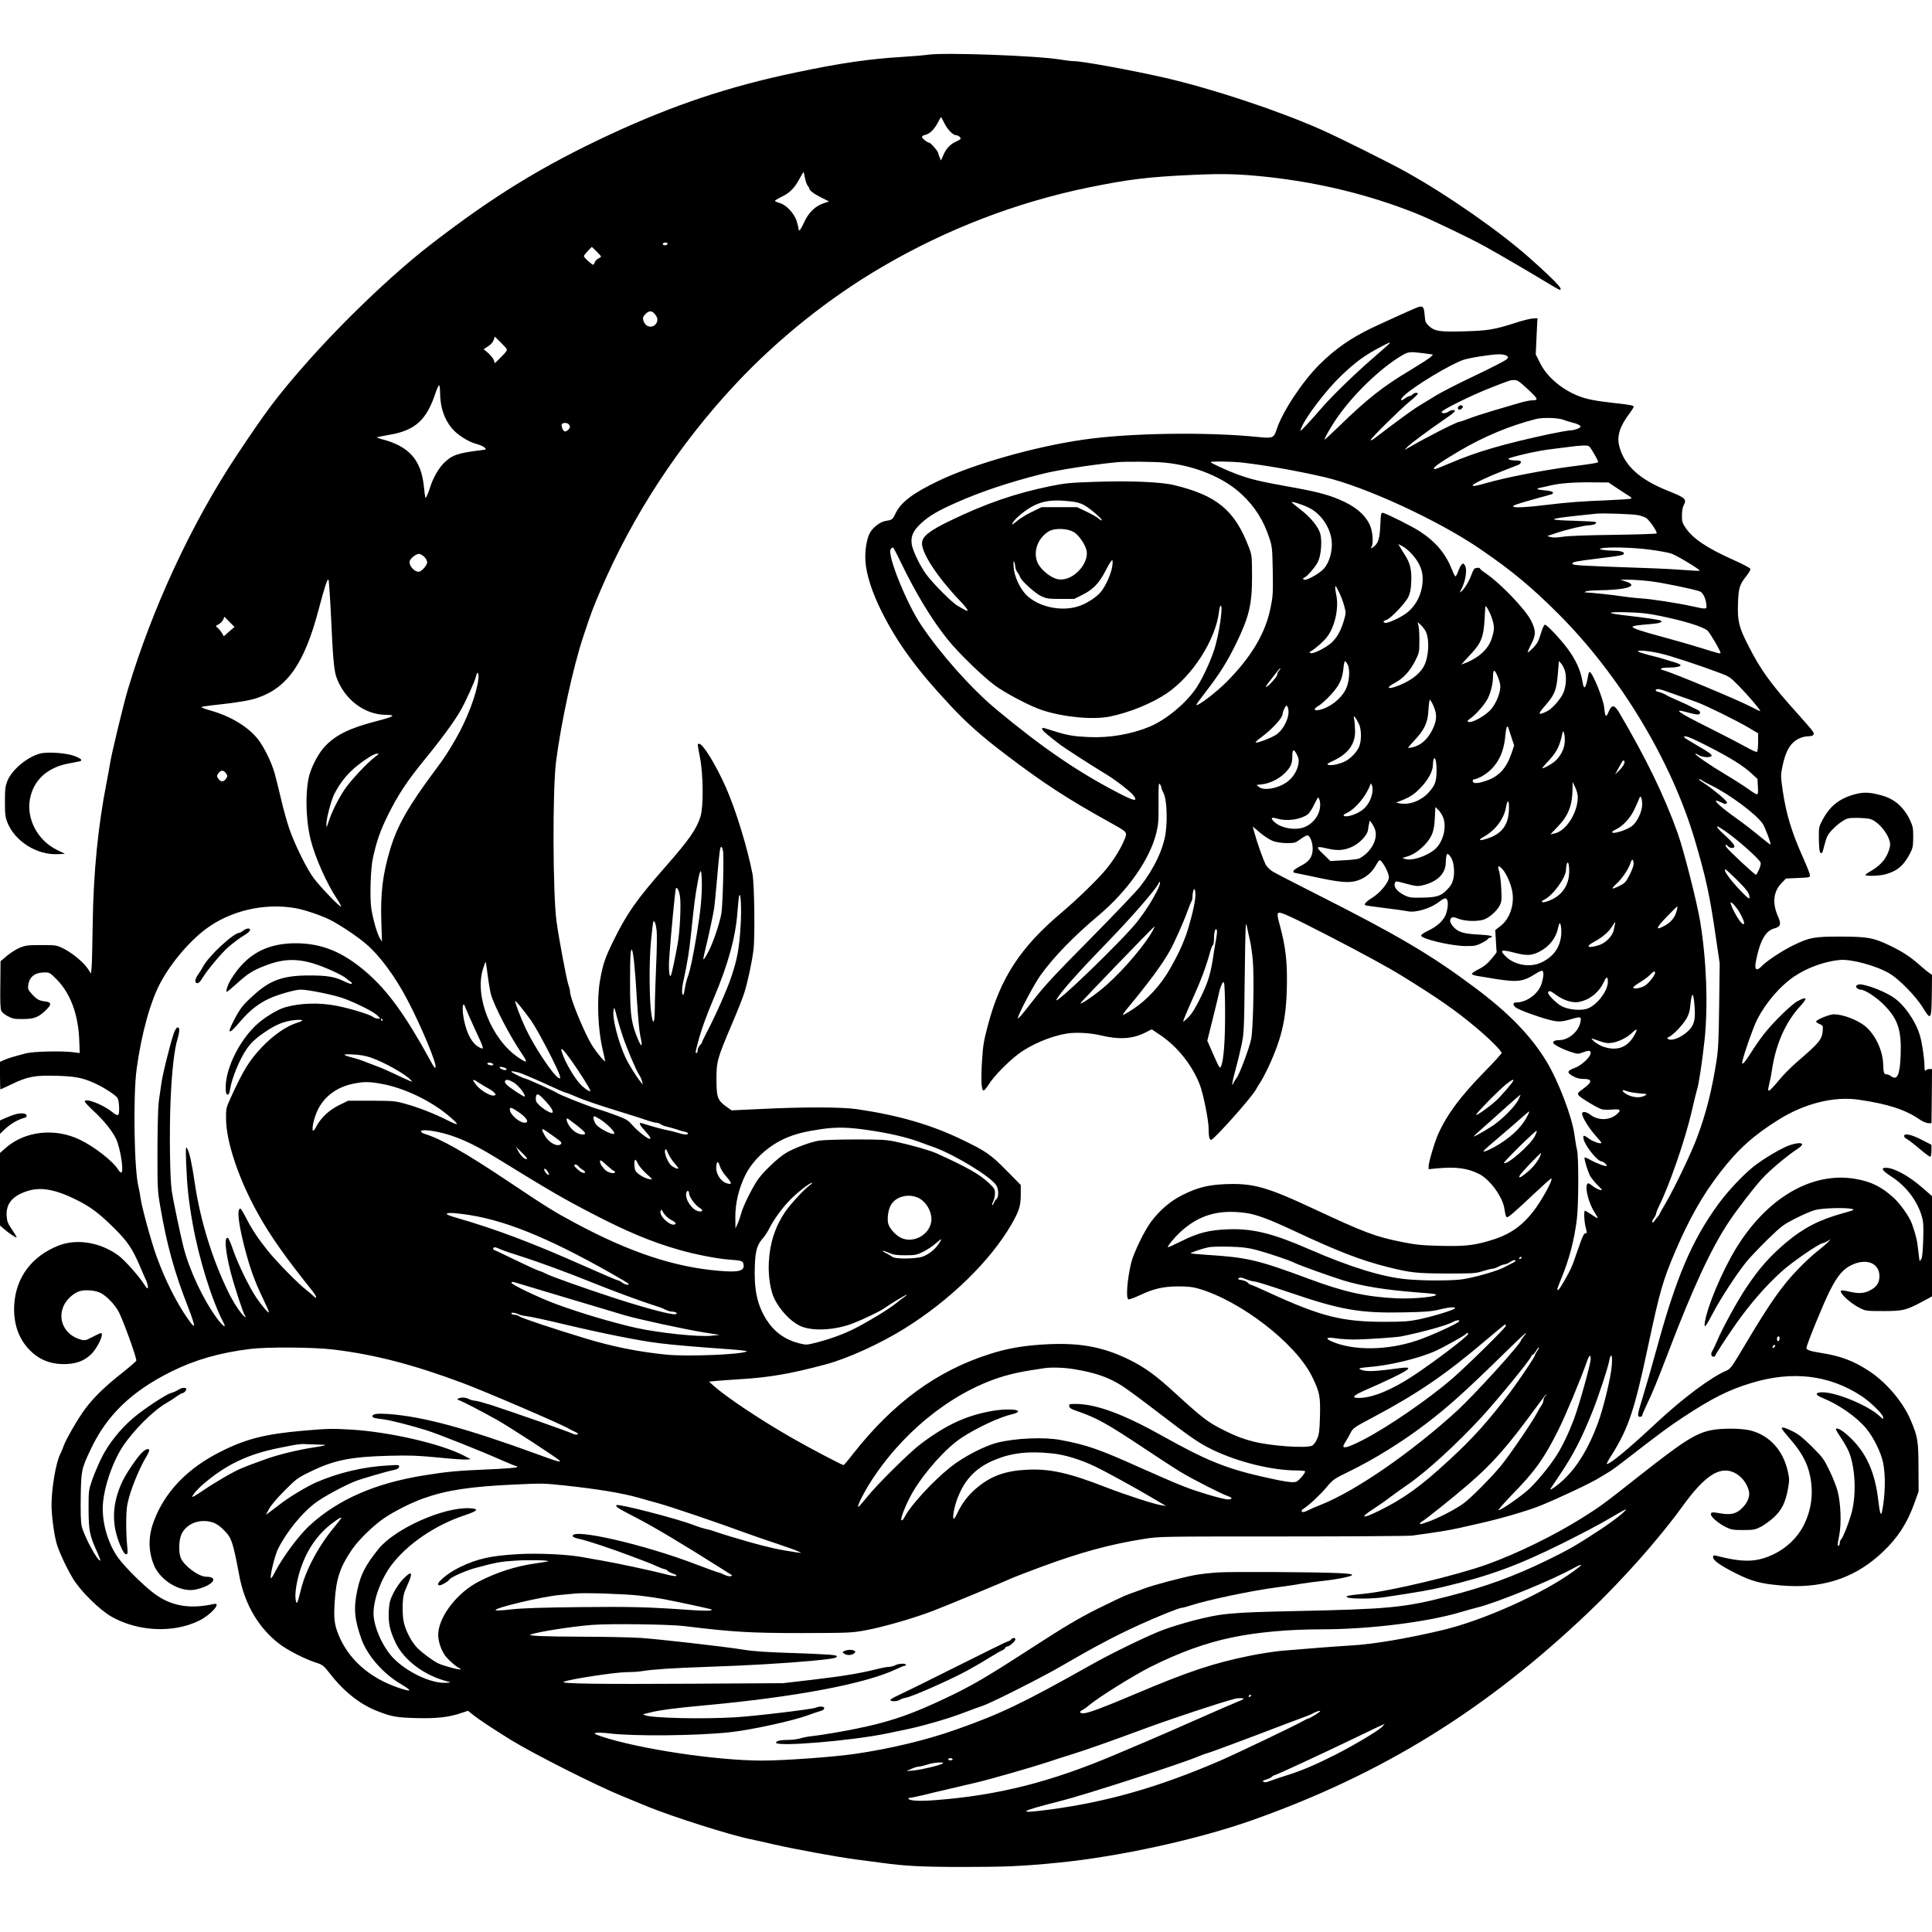<?xml version="1.0" encoding="UTF-8" standalone="yes"?>
<svg version="1.0" xmlns="http://www.w3.org/2000/svg" width="1350pt" height="1350pt" viewBox="0 0 1800 1800" preserveAspectRatio="xMidYMid meet">
  <g transform="translate(0,1800) scale(0.1,-0.1)" fill="#000000" stroke="none">
    <path d="M8645 17490 c-33 -5 -139 -14 -235 -20 -314 -19 -577 -57 -999 -146
-617 -129 -1132 -301 -1719 -573 -637 -296 -1098 -579 -1687 -1035 -348 -270
-813 -714 -1166 -1116 -258 -294 -359 -429 -638 -849 -416 -628 -782 -1416
-1010 -2176 -38 -126 -158 -623 -166 -690 -4 -27 -18 -104 -31 -170 -81 -412
-123 -842 -130 -1305 -3 -195 -7 -383 -10 -418 l-6 -63 -30 46 c-39 59 -146
148 -228 188 -63 31 -67 32 -205 32 -124 0 -147 -3 -199 -24 -32 -13 -86 -47
-120 -75 l-61 -52 -2 -220 c-2 -159 0 -226 10 -243 6 -14 34 -36 62 -50 43
-23 62 -26 140 -25 104 0 144 16 214 84 54 52 51 73 -9 80 -57 7 -78 19 -125
71 -33 37 -37 46 -32 81 11 78 62 118 154 118 45 0 50 -3 114 -68 125 -128
197 -322 207 -555 l5 -128 -64 8 c-107 13 -366 7 -434 -10 -120 -31 -171 -47
-207 -63 l-38 -17 0 -129 c0 -70 2 -128 4 -128 2 0 51 23 108 50 145 70 213
83 418 77 171 -5 236 -18 345 -66 89 -39 207 -116 221 -143 8 -15 14 -56 14
-93 0 -76 -8 -80 -65 -35 -90 72 -255 134 -255 97 0 -7 38 -47 84 -90 91 -83
173 -185 207 -257 40 -84 74 -300 50 -314 -5 -4 -19 9 -31 28 -47 77 -220 212
-355 277 -233 113 -512 82 -692 -76 l-53 -47 0 -338 0 -338 36 -31 c44 -39
113 -85 119 -80 2 3 -17 35 -42 72 -40 57 -47 76 -51 126 -8 113 51 187 186
232 125 43 262 20 457 -76 137 -67 219 -129 361 -270 121 -120 167 -188 235
-346 22 -52 49 -115 61 -140 11 -25 18 -55 16 -65 -3 -15 -12 -6 -39 36 -52
79 -179 221 -236 263 -168 123 -388 159 -558 92 -247 -98 -394 -292 -412 -544
-12 -175 38 -324 146 -432 95 -95 207 -135 351 -127 92 6 159 33 219 91 60 58
125 197 91 197 -5 0 -40 -16 -78 -36 -63 -33 -72 -35 -108 -25 -149 40 -222
184 -160 317 28 60 95 120 150 135 54 15 142 7 191 -16 57 -28 138 -112 173
-181 45 -91 162 -414 162 -450 0 -6 -60 -58 -132 -115 -154 -121 -263 -226
-343 -333 -66 -88 -177 -279 -201 -345 -9 -25 -24 -62 -34 -81 -39 -78 -80
-316 -80 -470 0 -95 21 -259 45 -352 19 -72 87 -221 152 -331 68 -116 250
-296 363 -360 248 -139 576 -154 816 -36 109 54 213 172 136 155 -223 -50
-398 -20 -555 97 -100 74 -276 249 -339 337 -87 123 -141 298 -141 455 0 164
83 419 185 576 102 154 284 336 408 407 25 14 66 40 91 59 26 18 51 33 57 33
16 0 43 30 37 41 -10 15 -45 10 -73 -9 -15 -10 -45 -24 -68 -30 -51 -15 -252
-148 -354 -234 -119 -101 -231 -242 -295 -372 -30 -61 -69 -154 -87 -206 -32
-93 -33 -98 -33 -270 1 -197 9 -243 75 -389 21 -47 37 -87 35 -89 -20 -20
-156 231 -175 324 -8 35 -10 133 -8 272 4 243 7 257 93 439 150 318 379 539
750 724 219 109 451 176 735 211 158 20 600 17 780 -6 380 -46 742 -140 1197
-310 212 -79 935 -390 993 -427 8 -5 33 -18 55 -28 31 -15 36 -20 23 -26 -9
-3 -30 1 -47 9 -33 18 -545 197 -753 265 -70 22 -140 41 -155 41 -15 1 -39 7
-53 15 -29 16 -78 19 -100 5 -12 -7 -11 -10 5 -15 30 -9 203 -99 345 -178 126
-70 583 -368 595 -387 10 -16 -31 -4 -200 58 -674 246 -1072 354 -1397 378
-105 7 -148 1 -148 -21 0 -14 11 -17 110 -30 64 -8 264 -60 394 -101 119 -38
498 -189 701 -279 68 -30 130 -55 136 -55 8 0 10 -3 3 -10 -5 -5 -124 -14
-264 -20 -285 -12 -378 -20 -595 -55 -459 -73 -804 -224 -1069 -466 -101 -92
-256 -301 -326 -439 -18 -36 -35 -60 -37 -53 -9 25 39 217 67 272 82 163 223
336 352 432 73 54 255 153 363 197 50 21 296 93 370 108 27 6 41 15 43 28 4
18 -2 19 -99 13 -230 -12 -463 -67 -669 -156 -88 -38 -257 -139 -338 -203 -26
-20 -67 -51 -91 -69 l-44 -33 29 55 c17 33 73 99 144 170 110 111 120 119 240
177 219 108 378 140 735 149 193 5 266 2 455 -16 124 -13 243 -21 265 -19 l40
3 -65 34 c-211 110 -695 221 -1053 242 -171 10 -218 9 -437 -10 -358 -31 -538
-76 -777 -197 -300 -151 -507 -362 -612 -626 -60 -148 -63 -283 -11 -420 57
-152 252 -269 394 -237 157 35 224 118 96 119 -70 1 -205 101 -236 175 -22 53
-18 170 7 222 41 85 135 132 240 120 63 -8 102 -29 158 -86 68 -68 81 -105
141 -425 51 -268 182 -488 378 -636 76 -57 235 -138 335 -170 64 -21 70 -25
132 -104 126 -163 277 -283 431 -344 139 -56 186 -64 374 -69 189 -5 304 8
420 48 l60 20 42 -34 c53 -43 186 -131 360 -239 212 -130 798 -426 1033 -521
61 -25 166 -68 235 -97 226 -93 766 -265 960 -305 36 -7 135 -29 220 -49 196
-45 611 -121 772 -141 67 -9 170 -22 228 -30 223 -31 382 -39 770 -39 382 0
550 7 880 40 568 56 1302 217 1810 397 1210 429 2173 1025 3129 1935 317 302
657 685 874 985 208 288 347 380 482 318 67 -31 121 -98 139 -174 11 -45 -11
-104 -57 -151 -55 -58 -106 -72 -199 -57 -90 15 -98 14 -98 -8 0 -25 70 -84
140 -119 49 -24 66 -27 160 -27 94 0 111 3 161 28 31 15 85 54 121 86 78 71
113 142 136 270 14 80 14 93 -2 164 -44 195 -169 333 -345 379 -85 22 -274 23
-370 3 -147 -31 -256 -100 -684 -438 -331 -261 -345 -271 -523 -383 -256 -160
-597 -327 -876 -428 -289 -104 -922 -255 -1161 -276 -55 -5 -113 -12 -130 -16
-28 -6 -29 -7 -11 -17 25 -15 236 -14 339 2 317 47 428 67 555 97 428 102 687
197 1105 404 165 82 365 187 444 235 79 47 145 84 148 82 9 -10 -111 -105
-242 -191 -214 -141 -296 -188 -496 -285 -312 -151 -568 -244 -919 -334 -406
-105 -554 -119 -1420 -137 -606 -13 -688 -21 -950 -88 -85 -22 -213 -61 -283
-87 -133 -49 -481 -218 -672 -326 -636 -358 -847 -459 -1263 -605 -271 -96
-610 -177 -932 -224 -205 -30 -663 -63 -870 -63 -430 0 -1155 110 -1500 226
-65 23 -71 26 -47 32 14 4 70 2 124 -5 235 -28 816 -22 1123 11 202 22 583
105 732 160 46 17 96 34 113 38 43 10 46 41 5 41 -17 0 -39 -4 -49 -10 -28
-14 -574 -80 -756 -90 -310 -18 -769 -7 -835 19 -14 5 -22 10 -18 10 4 1 32 7
62 15 82 22 243 43 496 66 863 79 1514 202 1805 341 33 16 66 29 73 29 6 0 12
5 12 10 0 15 -71 11 -100 -5 -14 -8 -40 -14 -58 -15 -18 0 -77 -11 -130 -25
-149 -37 -303 -62 -592 -96 l-265 -31 -862 -5 c-831 -5 -1212 0 -1182 17 41
23 475 90 590 91 46 0 109 4 139 9 104 17 285 29 605 40 369 12 738 34 975 56
189 18 232 25 237 41 5 15 -71 20 -443 33 -212 7 -337 15 -425 30 -190 30
-785 98 -964 110 -88 5 -326 11 -530 11 -371 1 -528 8 -490 21 80 27 383 74
570 89 166 13 723 6 860 -11 449 -55 610 -65 1085 -65 442 1 472 2 595 24 162
29 456 113 640 184 123 47 620 253 745 309 25 11 140 55 256 98 369 137 648
213 968 263 139 22 157 22 1286 22 630 0 1172 4 1205 8 218 29 354 51 445 72
58 13 139 31 180 41 188 41 452 118 568 165 180 73 471 210 553 261 39 24 86
52 104 63 18 11 79 56 136 101 314 243 398 306 539 399 272 179 426 256 634
319 383 117 724 77 1025 -118 78 -50 195 -163 204 -195 7 -27 4 -27 -33 7
-112 103 -424 229 -544 220 -61 -4 -52 -27 24 -57 145 -59 310 -175 397 -280
70 -85 138 -224 158 -323 24 -120 19 -304 -11 -452 -10 -46 -21 -13 -34 99
-31 273 -114 455 -276 604 -62 56 -107 82 -120 68 -3 -3 19 -41 49 -85 30 -44
64 -106 76 -137 60 -159 67 -412 16 -580 -32 -104 -72 -203 -91 -226 -8 -8
-14 -25 -14 -37 0 -12 -4 -22 -10 -22 -13 0 -13 -2 6 99 21 109 14 291 -15
406 -11 44 -46 132 -77 195 -51 106 -63 122 -162 221 -83 82 -123 115 -179
143 -73 36 -103 44 -103 27 0 -6 39 -54 86 -108 99 -114 154 -216 178 -335 33
-161 13 -314 -59 -458 -57 -114 -159 -212 -279 -270 -162 -77 -283 -80 -543
-13 -19 4 -23 1 -23 -16 0 -29 71 -79 215 -151 144 -72 228 -95 414 -111 367
-33 665 57 914 277 166 147 263 291 338 504 l34 95 -1 225 c-1 247 -7 284 -73
439 -71 168 -223 348 -384 455 -141 94 -266 142 -446 170 -107 17 -141 29
-141 47 0 28 159 417 217 531 74 146 125 206 210 245 136 62 253 13 253 -107
0 -56 -22 -95 -73 -124 -61 -36 -113 -42 -202 -21 -41 10 -78 15 -82 11 -21
-20 85 -119 177 -164 53 -26 61 -27 215 -27 184 0 213 7 363 87 l92 50 0 467
0 467 -85 74 c-128 113 -268 190 -345 190 -52 0 -34 -27 53 -83 132 -85 236
-220 279 -360 18 -60 20 -87 16 -225 -3 -101 -9 -165 -17 -180 -7 -13 -14 -22
-16 -20 -2 1 -8 48 -14 103 -10 93 -19 129 -58 243 -23 65 -106 183 -171 243
-111 101 -208 150 -353 175 -405 71 -826 -174 -1115 -647 -131 -214 -272 -551
-291 -693 -8 -59 8 -39 77 92 69 132 220 364 309 474 32 40 122 134 198 209
132 128 147 139 261 197 66 34 149 70 184 79 69 18 291 24 343 9 27 -7 18 -11
-90 -41 -218 -60 -369 -139 -530 -276 -150 -128 -244 -234 -365 -415 -80 -118
-225 -383 -271 -494 -17 -41 -38 -85 -46 -97 -17 -26 -11 -53 12 -53 8 0 15 4
15 8 0 11 103 168 193 297 134 190 279 356 425 488 92 84 337 253 381 264 14
3 37 13 51 22 l25 15 -20 -23 c-11 -13 -56 -51 -100 -86 -44 -34 -123 -107
-175 -161 -158 -163 -266 -317 -496 -703 -131 -220 -141 -235 -182 -252 -144
-62 -402 -255 -648 -484 -265 -247 -431 -385 -464 -385 -5 0 16 39 47 87 155
246 212 419 338 1013 108 506 137 610 252 879 131 307 256 528 423 743 163
211 309 342 542 487 241 151 517 219 746 185 274 -40 433 -92 570 -186 24 -17
58 -31 75 -32 l32 -1 3 253 2 252 -23 0 c-13 0 -28 -5 -35 -12 -9 -9 -12 0
-12 44 0 31 -9 109 -20 175 -15 91 -29 136 -59 199 -51 103 -126 200 -196 251
-57 43 -174 96 -260 119 -59 16 -75 17 -94 5 -12 -8 -12 -12 -2 -25 8 -9 22
-16 33 -16 41 0 144 -66 218 -140 131 -131 166 -234 158 -467 -7 -190 -32
-244 -92 -198 -11 8 -28 15 -37 15 -26 0 -32 15 -34 94 -4 132 -75 280 -171
358 -72 57 -206 108 -289 108 -40 0 -165 -51 -165 -68 0 -5 15 -15 33 -23 30
-13 32 -17 29 -57 -5 -85 -30 -115 -233 -290 -59 -50 -140 -132 -180 -182 -40
-49 -79 -90 -86 -90 -14 0 -13 2 7 90 5 19 14 69 20 110 37 237 126 436 258
581 76 83 70 99 -20 52 -59 -32 -228 -197 -317 -311 -33 -42 -87 -120 -119
-172 -63 -99 -90 -125 -78 -74 20 85 102 317 136 383 81 160 217 318 353 408
118 78 274 135 415 149 104 11 338 -51 463 -124 91 -53 243 -208 310 -314 79
-129 83 -124 87 108 l2 191 -24 17 c-14 9 -53 41 -88 72 -88 79 -164 128 -282
185 -154 73 -203 82 -456 83 -248 0 -289 -7 -438 -79 -102 -49 -250 -146 -296
-194 -53 -55 -73 -38 -56 47 37 188 89 280 170 302 60 16 67 40 35 112 -54
121 -44 229 30 307 l44 46 113 5 c112 5 113 5 110 29 -1 13 -29 83 -61 155
-109 243 -159 408 -192 630 -19 132 -19 144 -4 219 31 154 76 229 160 268 22
10 56 19 75 19 52 0 67 13 52 42 -7 13 -71 87 -142 166 -250 277 -345 408
-459 632 -90 175 -104 233 -99 393 5 149 14 179 78 260 23 28 39 57 38 66 -2
9 -66 43 -153 82 -250 111 -386 202 -454 306 -27 40 -31 56 -31 110 0 39 6 76
16 95 30 58 18 69 -141 133 -270 107 -412 237 -459 419 -24 91 5 185 95 303
21 29 39 57 39 62 0 14 -20 18 -180 36 -179 20 -261 36 -340 68 -157 64 -291
180 -354 309 l-38 76 6 133 c3 74 7 150 8 169 l3 35 -42 -2 c-23 -1 -93 -18
-155 -38 -204 -66 -263 -76 -488 -82 -232 -6 -272 0 -327 50 -32 30 -35 39
-40 100 -7 88 -17 95 -90 64 -71 -30 -277 -124 -393 -178 -203 -97 -349 -198
-496 -344 -159 -158 -345 -439 -398 -601 -28 -85 -36 -89 -169 -76 -476 49
-1197 39 -1632 -24 -450 -64 -1027 -228 -1351 -384 -241 -115 -353 -201 -403
-308 -25 -53 -29 -56 -92 -66 -50 -9 -112 -56 -143 -108 -31 -54 -50 -168 -43
-268 8 -123 62 -291 152 -470 148 -295 327 -540 642 -876 150 -161 290 -285
509 -451 343 -262 582 -418 969 -632 174 -97 170 -92 141 -164 -33 -81 -97
-184 -165 -269 -74 -92 -270 -283 -426 -415 -377 -318 -565 -606 -680 -1041
-40 -151 -47 -191 -56 -339 -11 -180 -6 -273 15 -273 7 0 30 27 50 60 45 72
174 204 271 278 120 91 306 169 456 193 85 13 213 6 308 -16 178 -43 302 -35
420 24 l61 31 78 -52 c161 -108 299 -281 370 -464 31 -77 82 -331 82 -404 0
-75 8 -110 23 -110 26 0 384 402 418 469 7 14 26 46 42 69 16 24 48 85 72 135
136 294 175 478 175 834 0 173 -16 301 -60 468 -32 119 -33 134 -16 141 20 8
130 -43 456 -211 324 -167 560 -296 685 -373 341 -210 509 -327 699 -487 121
-101 236 -216 236 -236 0 -6 -73 -87 -163 -178 -218 -223 -346 -394 -427 -575
-33 -72 -90 -265 -90 -302 l0 -27 83 8 c174 15 276 2 384 -51 100 -48 220
-210 238 -320 12 -72 15 -84 27 -84 15 0 84 61 257 224 80 75 148 136 153 136
25 0 -93 -215 -172 -313 -115 -144 -229 -218 -418 -271 -142 -41 -234 -49
-452 -43 -163 4 -221 10 -350 36 -246 49 -346 87 -815 306 -449 210 -573 244
-840 232 -152 -7 -251 -32 -383 -98 -114 -56 -214 -140 -298 -252 -62 -82
-160 -286 -184 -378 -38 -155 -52 -335 -27 -345 7 -2 51 13 98 35 137 65 225
85 364 86 88 0 137 -5 185 -19 395 -112 913 -512 1064 -821 71 -146 78 -181
74 -365 -4 -144 -8 -172 -27 -216 -14 -32 -32 -56 -47 -63 -58 -26 -386 -3
-549 39 -95 24 -162 50 -267 102 -153 76 -202 113 -463 352 -174 160 -277 235
-420 306 -255 126 -477 165 -818 143 -193 -13 -330 -38 -492 -90 -489 -157
-892 -452 -1265 -925 -46 -60 -87 -108 -91 -108 -14 0 -328 165 -484 255 -293
168 -609 379 -725 483 l-45 40 55 5 c30 3 134 11 231 17 281 17 476 51 804
139 205 55 507 193 735 335 422 263 796 628 993 968 72 125 87 174 87 278 l0
90 -132 134 c-152 153 -191 180 -417 289 -285 138 -593 227 -976 283 -142 21
-503 22 -914 1 l-255 -12 -52 37 c-79 57 -89 86 -89 253 0 166 6 189 146 519
49 114 100 243 113 285 33 106 72 288 86 403 15 117 8 614 -9 703 -46 242
-154 595 -246 804 -90 206 -215 411 -251 411 -18 0 -18 5 8 -130 30 -156 33
-453 5 -545 -36 -117 -103 -215 -327 -470 -274 -312 -358 -433 -485 -690 -80
-164 -98 -218 -125 -370 -31 -177 -20 -456 25 -645 14 -57 24 -105 21 -107 -5
-6 -71 73 -112 135 -72 108 -214 451 -214 518 0 11 -7 38 -15 60 -17 50 -89
433 -110 588 -35 256 -38 1221 -5 1486 46 364 160 889 256 1175 72 218 90 264
159 425 302 705 732 1360 1263 1927 394 420 868 799 1363 1088 599 351 1254
602 1924 739 374 76 551 98 976 117 286 13 435 8 701 -21 476 -53 934 -165
1363 -335 130 -51 505 -231 650 -311 140 -78 406 -233 554 -323 73 -44 137
-81 142 -81 37 0 -29 71 -265 283 -279 251 -774 597 -1166 815 -158 88 -637
327 -795 396 -410 181 -1013 380 -1455 482 -308 70 -765 154 -843 154 -23 0
-80 7 -127 15 -213 36 -1081 68 -1235 45z m154 -639 c31 -61 80 -111 110 -111
18 0 41 -18 41 -32 0 -5 -19 -17 -42 -27 -54 -24 -91 -62 -119 -126 l-22 -50
-13 30 c-7 17 -13 35 -14 41 0 15 -69 94 -82 94 -17 0 -68 41 -68 54 0 8 13
16 29 19 42 9 84 49 117 112 16 30 30 55 31 55 2 0 16 -26 32 -59z m-1299
-511 c6 -30 17 -61 25 -70 8 -9 15 -21 15 -27 0 -17 44 -50 114 -85 l70 -35
-51 -17 c-76 -25 -139 -86 -178 -171 -33 -73 -55 -101 -55 -69 0 9 -8 42 -17
73 -23 73 -99 154 -160 170 -24 7 -43 15 -43 20 0 4 27 20 59 36 77 36 122 81
168 166 20 37 38 67 40 65 2 -1 7 -27 13 -56z m-1280 -609 c0 -5 -6 -11 -12
-14 -18 -6 -39 3 -32 14 7 12 44 12 44 0z m-620 -121 c0 -4 -11 -12 -25 -18
-14 -7 -30 -24 -35 -38 -9 -23 -13 -25 -28 -13 -38 29 -72 63 -72 73 0 6 17
27 37 48 l37 38 43 -42 c24 -23 43 -45 43 -48z m497 -532 c28 -32 34 -54 22
-82 -24 -53 -94 -52 -118 1 -16 36 -14 51 14 78 30 31 56 32 82 3z m-1377
-329 c7 -12 -5 -30 -50 -74 l-59 -59 -11 30 c-6 16 -29 45 -52 65 l-42 36 41
26 c25 16 45 38 52 58 l11 33 51 -50 c28 -27 54 -56 59 -65z m8225 51 c-3 -5
-70 -65 -148 -132 -178 -153 -406 -376 -500 -488 -40 -46 -98 -112 -130 -145
-58 -60 -58 -60 -43 -22 42 105 232 353 372 487 137 131 223 193 379 274 77
40 79 40 70 26z m317 -91 l89 -12 -21 -22 c-11 -12 -95 -66 -186 -121 -260
-155 -401 -266 -671 -528 -73 -71 -133 -126 -133 -122 0 14 45 94 98 175 148
224 408 480 616 605 66 40 79 41 208 25z m774 -23 c19 -15 19 -15 -1 -35 -11
-11 -141 -78 -290 -149 -148 -70 -313 -154 -365 -186 -52 -32 -125 -77 -162
-99 -57 -34 -207 -144 -404 -295 -24 -19 -44 -29 -44 -22 0 15 268 280 363
359 43 35 77 68 77 72 0 15 -37 10 -50 -6 -7 -8 -19 -15 -27 -15 -7 0 -27 -10
-43 -22 -49 -36 -49 -9 0 34 106 93 414 278 540 324 53 19 252 51 331 53 34 0
62 -4 75 -13z m199 -313 c98 -91 102 -103 36 -103 -18 0 -70 -11 -115 -24 -44
-13 -153 -45 -241 -71 -88 -26 -193 -60 -233 -76 -41 -16 -79 -29 -86 -29 -24
0 -327 -155 -476 -243 l-35 -20 25 27 c25 28 193 153 352 262 48 32 90 65 92
72 7 17 -34 15 -58 -3 -24 -18 -69 -20 -64 -2 8 21 275 153 448 221 203 79
188 74 228 75 29 1 47 -12 127 -86z m-10135 -30 c1 -133 36 -243 108 -331 47
-59 154 -128 227 -147 33 -8 68 -24 79 -34 19 -19 18 -19 -30 -25 -222 -27
-276 -46 -353 -125 -47 -48 -97 -137 -122 -216 -19 -61 -40 -108 -45 -102 -3
3 -9 47 -14 98 -25 255 -138 383 -399 449 -23 6 -41 13 -39 16 3 2 55 12 116
23 241 41 348 138 431 394 13 37 27 67 32 67 5 0 9 -30 9 -67z m10471 -256
c19 -7 57 -19 86 -26 29 -7 57 -19 64 -27 9 -11 5 -17 -24 -29 -20 -8 -50 -15
-67 -15 -18 0 -107 -16 -198 -35 -419 -90 -675 -164 -919 -269 -72 -31 -137
-56 -142 -56 -42 0 25 50 226 169 228 134 469 235 713 297 66 17 212 12 261
-9z m-9273 -39 c7 -7 12 -18 12 -24 0 -17 -28 -44 -46 -44 -17 0 -37 47 -30
67 7 16 48 17 64 1z m9533 -241 c28 -44 59 -103 59 -110 0 -9 -51 -18 -243
-42 -265 -35 -614 -102 -797 -155 -96 -27 -130 -33 -130 -22 0 13 136 78 285
136 66 26 130 51 143 56 12 5 22 16 22 25 0 11 -12 15 -47 15 -55 0 -88 14
-57 23 119 36 274 69 384 82 74 9 160 20 190 24 30 5 80 9 110 10 54 1 55 0
81 -42z m-3971 -118 c276 -28 544 -139 708 -294 124 -116 204 -242 259 -410
25 -75 27 -95 31 -305 3 -209 2 -234 -21 -345 -47 -234 -179 -456 -407 -686
-100 -101 -271 -231 -285 -217 -2 2 41 61 95 131 121 156 194 272 277 442 121
250 148 362 148 625 -1 190 -1 197 -29 270 -131 345 -298 484 -696 580 -123
30 -404 42 -735 31 -243 -8 -285 -13 -423 -41 -322 -66 -601 -162 -927 -320
-199 -96 -265 -149 -265 -213 0 -96 149 -320 354 -535 77 -80 93 -114 38 -80
-15 9 -42 24 -60 34 -47 24 -238 216 -294 295 -61 85 -126 222 -134 281 -10
71 15 126 87 192 74 69 157 118 330 194 230 102 487 188 796 266 140 36 453
85 693 109 81 9 366 6 460 -4z m715 1 c221 -25 501 -75 760 -134 383 -89 1067
-404 1460 -674 293 -201 472 -350 720 -597 578 -577 1060 -1376 1278 -2120
101 -343 137 -508 192 -890 l37 -250 -5 -390 c-4 -327 -8 -411 -25 -520 -43
-274 -96 -484 -178 -705 -52 -143 -213 -479 -297 -622 -31 -53 -57 -99 -57
-102 0 -3 -8 -14 -17 -24 -10 -10 -23 -27 -29 -38 -7 -10 -15 -16 -20 -11 -4
4 2 21 14 37 12 16 22 36 22 45 0 9 13 41 29 73 93 185 242 616 302 876 21 94
44 185 49 201 18 55 48 257 71 465 34 323 18 748 -41 1105 -31 186 -154 669
-211 827 -123 344 -296 700 -546 1123 -42 71 -67 72 -95 5 -25 -60 -33 -53
-42 38 -8 81 -111 332 -136 332 -4 0 -11 -17 -14 -37 -21 -118 -39 -138 -51
-60 -17 108 -61 207 -142 316 -68 91 -191 221 -209 221 -8 0 -24 -33 -39 -85
-21 -69 -34 -93 -71 -131 -25 -25 -47 -44 -50 -41 -3 3 11 35 30 72 47 88 47
130 1 222 -53 106 -286 349 -422 441 -29 19 -53 39 -53 43 0 14 -46 11 -57 -3
-5 -7 -18 -35 -28 -63 -19 -53 -62 -122 -91 -146 -16 -13 -16 -11 1 21 42 81
57 191 31 226 -13 17 -16 17 -29 4 -7 -8 -22 -36 -31 -62 -10 -27 -21 -48 -26
-48 -4 0 -18 26 -30 58 -61 154 -150 261 -300 360 -67 45 -313 168 -346 174
-17 3 -19 -7 -24 -117 -6 -129 -20 -171 -69 -204 -24 -15 -24 -15 -11 8 18 35
8 148 -19 203 -47 98 -138 173 -283 234 -112 48 -231 78 -488 123 -250 45
-338 66 -461 111 -95 35 -249 106 -249 114 0 10 199 7 295 -4z m3501 -245 c50
-33 99 -65 110 -71 10 -7 16 -15 12 -19 -4 -4 -105 -11 -223 -16 -226 -8 -382
-20 -575 -44 -172 -21 -283 -27 -299 -16 -16 10 21 23 229 81 63 17 121 33
128 36 8 2 12 10 10 17 -3 7 -31 14 -71 18 -75 6 -94 15 -51 24 16 3 58 12 94
21 94 22 223 32 396 30 l150 -1 90 -60z m-5113 -115 c64 -6 101 -16 139 -37
54 -29 173 -132 163 -141 -3 -3 -15 4 -28 16 -12 11 -62 40 -112 64 l-90 43
-165 0 -165 0 -89 -43 c-49 -23 -111 -61 -137 -83 -27 -23 -49 -38 -49 -34 0
18 46 68 103 111 132 100 235 125 430 104z m2225 -57 c119 -56 210 -189 220
-323 6 -89 -23 -189 -72 -246 -42 -49 -174 -121 -190 -103 -8 8 -7 13 4 17 27
8 104 98 129 148 29 57 40 192 22 261 -17 63 -91 154 -180 222 -44 34 -82 65
-86 71 -8 13 89 -17 153 -47z m3077 -73 c28 -6 61 -18 75 -28 34 -26 105 -132
94 -142 -5 -4 -187 -10 -404 -13 -245 -3 -424 -10 -472 -18 -52 -8 -87 -9
-110 -3 l-33 10 75 25 c107 36 257 72 314 75 46 2 77 17 63 30 -4 4 -92 9
-197 12 -260 7 -256 17 20 47 80 8 161 17 180 19 57 7 341 -3 395 -14z m-5248
-166 c40 -30 89 -102 104 -154 32 -108 -92 -265 -219 -278 -38 -3 -59 1 -98
21 -59 31 -118 89 -139 139 -40 98 2 220 100 284 60 39 193 33 252 -12z m3140
-199 c69 -79 98 -147 98 -230 -1 -134 -63 -258 -165 -327 -63 -43 -168 -88
-187 -81 -21 8 -15 20 13 27 37 10 176 154 204 212 18 37 25 71 28 138 6 113
-9 179 -58 254 -21 33 -43 70 -50 82 l-12 22 42 -23 c24 -13 62 -46 87 -74z
m-4770 -62 c143 -297 294 -547 440 -728 101 -126 320 -339 438 -428 99 -74
339 -200 450 -235 203 -65 468 -89 625 -58 185 38 393 123 533 218 238 162
453 498 484 758 3 28 10 53 14 56 30 18 -14 -280 -62 -420 -43 -127 -120 -286
-174 -361 -101 -141 -276 -283 -426 -346 -173 -71 -374 -105 -567 -96 -144 7
-198 16 -330 58 -107 34 -102 33 -102 16 0 -12 47 -53 166 -144 37 -29 291
-193 446 -287 87 -54 222 -160 243 -193 35 -53 0 -46 -141 27 -385 199 -717
427 -1148 786 -228 191 -509 506 -693 779 -138 205 -322 663 -284 709 7 9 17
16 20 16 4 0 35 -57 68 -127z m6978 107 c86 -11 179 -28 208 -38 50 -17 271
-151 263 -159 -2 -3 -64 0 -138 6 -73 6 -203 13 -288 16 -733 26 -760 27 -760
45 0 15 34 21 234 46 228 28 246 32 246 49 0 15 -44 25 -109 25 -25 0 -64 3
-86 7 -36 6 -38 7 -15 14 52 15 291 9 445 -11z m-11412 -68 c15 -15 27 -38 27
-49 0 -26 -43 -79 -71 -88 -43 -14 -111 65 -89 104 15 29 60 61 84 61 12 0 34
-13 49 -28z m6408 -98 c-13 -69 -59 -171 -101 -224 -42 -54 -139 -116 -217
-140 -161 -50 -371 -3 -481 107 -62 63 -113 175 -118 261 -3 47 -1 61 5 47 5
-11 10 -32 10 -46 1 -15 9 -37 20 -50 10 -13 21 -33 25 -45 11 -35 140 -152
198 -179 48 -22 66 -25 179 -25 l127 0 80 40 c101 51 154 108 219 235 26 52
52 90 56 86 5 -5 4 -35 -2 -67z m-7276 -475 c16 -362 27 -484 49 -547 74 -208
260 -350 461 -352 100 -1 77 -16 -85 -58 -251 -65 -378 -127 -480 -233 -52
-54 -109 -154 -140 -245 -48 -138 -45 -432 5 -630 42 -165 148 -403 242 -545
25 -38 44 -72 40 -75 -8 -9 -192 182 -253 263 -65 86 -178 315 -229 463 -20
58 -54 179 -75 270 -21 91 -49 201 -61 245 -26 95 -96 240 -151 312 -91 119
-256 220 -446 273 -52 15 -90 30 -85 33 6 4 75 14 154 22 185 20 303 40 370
64 280 96 437 324 569 827 57 215 82 289 91 272 4 -8 15 -170 24 -359z m12289
346 c117 -14 408 -74 463 -95 28 -11 52 -57 60 -115 7 -54 8 -54 -124 -25
-145 32 -385 69 -485 75 -51 3 -136 13 -188 21 -78 12 -269 32 -330 35 -10 0
-8 3 5 9 11 5 58 9 105 10 279 3 399 42 262 84 l-47 15 75 0 c41 1 133 -6 204
-14z m-2896 -107 c17 -35 38 -92 47 -127 16 -61 15 -66 -5 -135 -29 -96 -66
-161 -117 -206 -54 -47 -168 -104 -191 -95 -16 6 -15 8 2 18 50 31 118 91 150
133 71 92 109 260 88 378 -13 66 -15 96 -8 96 2 0 18 -28 34 -62z m1421 -236
c26 -78 26 -103 1 -185 -32 -104 -121 -186 -255 -237 l-30 -11 25 28 c14 15
49 54 78 85 82 90 104 148 113 298 4 69 7 127 8 130 4 15 43 -54 60 -108z
m1571 19 c231 -48 394 -99 438 -136 23 -19 122 -189 122 -209 0 -9 -32 0 -195
51 -77 24 -232 69 -345 99 -206 55 -280 81 -280 95 0 8 47 15 171 25 76 6 110
17 96 30 -9 9 -122 26 -331 50 -196 22 -182 36 29 29 115 -3 184 -11 295 -34z
m-13335 -145 l-50 -44 -18 32 c-11 17 -28 38 -40 47 -20 17 -20 17 9 32 17 9
36 28 43 43 l12 28 47 -48 47 -47 -50 -43z m11149 0 c36 -75 28 -234 -16 -319
-30 -60 -96 -118 -183 -160 -131 -65 -206 -61 -84 4 76 41 138 110 186 206 35
70 37 79 37 176 1 56 -3 120 -7 142 l-9 40 31 -29 c16 -16 37 -43 45 -60z
m2198 -207 c87 -21 336 -102 523 -172 108 -40 112 -42 195 -127 86 -88 200
-221 200 -234 0 -4 -37 13 -82 37 -109 59 -739 322 -822 343 -43 10 -19 24 43
24 75 0 123 10 118 24 -2 6 -30 19 -63 28 -32 9 -72 21 -89 27 -16 6 -78 22
-137 37 -60 15 -108 31 -108 37 0 13 118 1 222 -24z m-2926 -101 c25 -48 15
-168 -19 -233 -46 -90 -154 -172 -250 -190 -50 -10 -50 13 -1 40 20 11 70 55
110 99 83 89 111 149 121 253 3 35 10 63 14 63 5 0 16 -14 25 -32z m2025 -61
c18 -67 7 -167 -26 -223 -40 -68 -104 -134 -150 -155 -78 -36 -80 -24 -9 57
89 103 105 141 118 293 l10 123 23 -26 c12 -15 27 -45 34 -69z m-2664 5 c-10
-10 -17 -26 -17 -36 0 -18 -72 -101 -103 -117 -10 -6 2 16 27 48 25 32 58 74
73 94 16 20 30 35 32 33 2 -2 -3 -12 -12 -22z m2060 -133 c9 -63 -40 -183 -96
-239 -56 -56 -169 -117 -197 -106 -17 7 -16 9 11 29 44 30 113 105 151 163 35
51 63 153 64 226 0 71 12 77 38 19 13 -29 27 -70 29 -92z m-9520 54 c-15 -135
-104 -372 -209 -554 -82 -141 -103 -173 -193 -294 -251 -337 -353 -517 -419
-735 -71 -236 -92 -411 -83 -684 l6 -179 -20 32 c-25 41 -63 173 -79 273 -16
100 -8 376 15 477 35 157 68 252 139 396 93 188 179 318 338 513 157 191 283
364 339 462 50 88 134 274 144 319 12 55 28 36 22 -26z m11059 -111 c27 -10
90 -32 139 -49 50 -17 122 -43 160 -57 88 -33 362 -168 478 -236 l87 -52 0
-83 c0 -48 -5 -87 -11 -90 -5 -4 -49 16 -97 43 -48 27 -199 106 -337 175 -317
158 -364 193 -197 146 40 -11 80 -18 88 -15 25 10 15 33 -23 49 -21 9 -45 21
-53 26 -8 5 -58 28 -110 51 -52 23 -102 45 -110 51 -26 16 -54 27 -83 34 -30
6 -28 25 2 25 10 0 40 -8 67 -18z m-2151 -163 c24 -66 19 -117 -18 -194 -33
-69 -80 -121 -135 -149 -32 -16 -92 -30 -92 -21 0 3 30 37 66 76 82 87 115
157 121 253 2 39 6 82 9 95 l5 24 15 -21 c8 -12 21 -40 29 -63z m-1362 -7 c14
-70 -41 -187 -112 -236 -40 -28 -175 -80 -192 -74 -6 2 18 24 53 50 99 73 198
180 198 216 0 24 30 83 38 78 5 -3 12 -18 15 -34z m658 -137 c22 -46 25 -138
7 -197 -16 -56 -87 -131 -146 -156 -58 -25 -124 -37 -149 -27 -14 5 -3 13 46
36 136 62 205 152 206 269 0 36 -3 85 -7 110 -8 42 -7 44 8 25 9 -11 25 -38
35 -60z m1389 -27 c0 -2 13 -41 29 -88 l28 -85 -22 -66 c-41 -120 -89 -186
-170 -233 -51 -30 -151 -59 -177 -50 -23 7 -23 34 0 34 9 0 35 10 57 21 138
74 215 202 230 387 4 45 12 82 16 82 5 0 9 -1 9 -2z m529 -119 c2 -89 -48
-178 -126 -226 -51 -31 -83 -46 -83 -38 0 3 30 38 68 78 66 73 94 128 118 242
6 27 7 28 14 10 5 -11 9 -41 9 -66z m1334 -62 c206 -105 327 -180 407 -254
l54 -50 4 -72 c3 -56 1 -71 -10 -71 -7 0 -45 23 -83 51 -39 28 -131 87 -205
131 -142 84 -293 188 -285 196 2 3 16 -3 31 -13 35 -23 117 -26 121 -5 3 11
-37 39 -127 90 -71 41 -130 78 -130 82 0 22 57 0 223 -85z m-3813 -132 c0 -74
-46 -158 -114 -204 -86 -59 -211 -79 -257 -43 l-22 19 52 6 c70 8 149 46 204
97 55 50 77 94 77 153 0 74 9 84 36 40 13 -21 24 -52 24 -68z m-8600 38 c-80
-60 -240 -232 -294 -315 -61 -94 -118 -209 -146 -298 -18 -54 -18 -54 -19 -19
-1 51 43 219 73 280 42 82 91 150 154 212 73 72 208 164 242 165 24 1 24 0
-10 -25z m9884 -133 c0 -101 -14 -139 -76 -206 -68 -74 -178 -116 -265 -99
l-37 7 56 22 c81 33 118 58 181 125 64 67 107 148 107 203 0 20 3 44 6 53 14
36 29 -19 28 -105z m1743 54 c-8 -16 -30 -42 -48 -59 l-32 -30 25 45 c14 25
31 56 38 69 8 15 15 20 22 13 6 -6 5 -19 -5 -38z m-13021 -79 c15 -23 15 -27
0 -50 -9 -14 -25 -25 -36 -25 -11 0 -27 11 -36 25 -15 23 -15 27 0 50 9 14 25
25 36 25 11 0 27 -11 36 -25z m13750 -65 c5 -5 45 -27 89 -48 170 -84 412
-263 476 -354 22 -30 82 -189 74 -196 -2 -2 -48 33 -102 78 -54 45 -149 119
-211 163 -128 90 -215 166 -192 167 8 0 28 -7 44 -15 35 -19 56 -19 56 -1 0
15 -118 115 -202 171 -32 21 -58 39 -58 41 0 8 16 4 26 -6z m-5036 -67 c0 -8
10 -33 22 -56 27 -53 36 -230 19 -361 -20 -152 -107 -337 -237 -504 -32 -42
-241 -261 -464 -487 -323 -326 -430 -441 -522 -560 -63 -82 -125 -159 -137
-169 -22 -20 -22 -20 -15 0 21 64 154 312 207 386 124 173 312 366 543 560
269 227 475 519 536 763 20 79 23 114 22 284 -1 165 1 191 12 176 8 -11 14
-25 14 -32z m3880 -88 c0 -148 -110 -320 -220 -341 l-35 -7 68 71 c99 103 136
197 138 351 l1 66 24 -50 c13 -27 24 -68 24 -90z m-1914 42 c-10 -66 -45 -127
-94 -164 -51 -39 -143 -69 -168 -55 -13 7 -8 13 30 31 77 38 174 156 211 256
7 20 7 20 17 -2 6 -12 8 -41 4 -66z m2514 -113 c0 -64 -47 -163 -95 -200 -53
-40 -185 -80 -185 -56 0 5 16 16 36 25 67 33 135 106 174 192 21 44 40 89 44
100 11 32 26 -2 26 -61z m-3006 44 c26 -98 -35 -210 -138 -253 -84 -35 -220
-12 -283 47 -39 36 -30 48 24 32 92 -28 216 -11 286 38 15 11 41 50 59 89 18
38 36 69 39 69 4 0 9 -10 13 -22z m1764 -102 c-7 -135 -68 -214 -194 -256 -87
-29 -101 -20 -32 19 102 58 181 164 199 270 16 87 32 67 27 -33z m-612 -63
c36 -95 -4 -239 -85 -302 -80 -63 -210 -103 -268 -84 l-28 10 38 11 c59 16
118 55 171 111 69 75 88 125 94 249 l5 103 28 -27 c16 -15 36 -47 45 -71z
m-635 -112 c30 -88 -37 -212 -147 -269 -11 -6 -76 -14 -145 -17 l-124 -7 -65
63 c-75 71 -70 79 34 54 91 -21 145 -19 213 7 77 28 159 109 168 164 3 22 8
50 11 64 l6 25 19 -25 c10 -14 24 -40 30 -59z m-947 -108 c30 -10 81 -18 126
-18 72 0 78 2 128 38 31 23 59 37 68 33 22 -9 44 -69 44 -123 0 -76 -32 -121
-113 -161 -37 -19 -67 -40 -67 -48 0 -8 2 -14 5 -14 3 0 87 -18 188 -39 220
-48 306 -57 378 -42 79 17 152 70 190 136 17 30 35 57 39 60 20 12 90 -112 90
-159 0 -47 -84 -148 -161 -194 -50 -30 -76 -60 -58 -66 8 -3 90 -15 182 -26
93 -11 189 -25 213 -30 72 -16 215 27 293 89 22 17 46 31 54 31 30 0 35 -58
12 -137 -19 -63 -80 -122 -171 -165 -35 -16 -64 -36 -64 -44 0 -31 275 -96
410 -98 85 -1 101 2 153 27 31 16 57 32 57 37 0 4 9 10 20 13 50 13 10 24
-104 30 -142 7 -191 23 -236 73 -33 38 -38 65 -16 83 11 9 26 7 65 -9 59 -23
170 -27 233 -8 50 15 123 79 150 131 19 38 20 53 15 157 -3 63 -12 136 -20
163 -17 53 -8 60 30 20 37 -40 80 -137 93 -211 21 -122 -25 -255 -111 -320
l-48 -37 6 -100 c3 -55 6 -103 7 -106 0 -3 -23 -34 -52 -67 -37 -44 -71 -70
-118 -93 -35 -18 -63 -37 -61 -43 2 -6 24 -14 48 -18 24 -4 101 -16 170 -28
210 -33 259 -27 381 51 26 17 52 28 58 24 15 -9 12 -53 -6 -116 -29 -97 -139
-179 -241 -179 -28 0 -30 -21 -4 -44 24 -22 203 -88 314 -117 89 -23 114 -21
220 10 79 23 85 18 67 -48 -21 -78 -110 -150 -187 -151 -40 0 -63 -9 -63 -24
0 -16 83 -59 163 -86 65 -21 71 -21 111 -6 56 22 76 21 76 -4 0 -37 -86 -118
-152 -141 -70 -26 -73 -43 -10 -77 29 -16 59 -24 90 -24 90 1 91 -28 2 -92
-51 -37 -55 -43 -42 -61 16 -23 187 -125 219 -131 19 -4 64 -4 99 -1 74 6 82
-6 34 -47 -68 -56 -171 -57 -244 -1 -38 29 -76 33 -76 9 0 -31 65 -137 122
-200 32 -36 58 -67 58 -71 0 -15 -75 9 -112 36 -53 39 -62 39 -54 -1 12 -62
130 -208 167 -208 14 0 49 -29 49 -41 0 -12 -90 19 -148 52 -30 17 -56 28 -58
26 -9 -8 29 -133 51 -173 13 -22 45 -62 72 -88 47 -47 47 -48 18 -41 -16 3
-47 20 -69 37 -31 25 -40 28 -48 17 -24 -36 16 -187 72 -270 16 -24 27 -45 25
-48 -3 -2 -28 13 -57 33 -29 20 -57 36 -61 36 -12 0 -8 -102 7 -157 12 -45 12
-53 0 -53 -18 0 -28 -21 -80 -172 -49 -143 -54 -155 -122 -275 -44 -77 -62
-98 -62 -72 0 5 15 47 34 92 77 186 123 362 147 557 17 129 18 580 2 646 -7
27 -17 89 -23 135 -21 169 -152 512 -267 699 -147 238 -350 446 -665 681 -407
304 -714 485 -1458 861 -212 107 -404 206 -427 221 -24 15 -51 44 -62 64 -23
47 -76 195 -101 285 l-19 68 71 -60 c42 -35 92 -66 122 -77z m4213 91 c105
-72 301 -245 324 -286 7 -13 3 -32 -12 -68 -12 -27 -25 -50 -29 -50 -12 0
-255 226 -274 255 -18 27 -7 35 14 10 7 -8 23 -15 36 -15 44 0 26 34 -56 109
-70 63 -93 91 -75 91 3 0 35 -21 72 -46z m-9341 -180 c10 -52 -2 -507 -15
-584 -12 -70 -49 -189 -88 -285 -28 -69 -73 -149 -79 -142 -3 3 6 49 20 103
24 96 69 303 80 374 3 19 15 139 26 265 23 263 28 305 40 305 5 0 12 -16 16
-36z m6789 -75 c22 -42 29 -130 15 -189 -10 -40 -24 -65 -59 -100 -57 -59 -96
-71 -240 -73 -92 -2 -112 1 -152 20 -67 33 -103 75 -95 108 8 30 1 31 129 -4
64 -17 87 -19 124 -11 142 32 222 109 223 215 0 22 3 50 6 63 5 18 9 20 21 10
8 -6 21 -24 28 -39z m1695 -50 c0 -15 -17 -60 -37 -100 -35 -68 -43 -76 -96
-103 -31 -16 -60 -27 -63 -23 -3 3 13 23 37 44 50 45 115 141 131 195 12 42
28 35 28 -13z m-600 -65 c0 -124 -60 -219 -170 -268 -35 -16 -68 -25 -78 -21
-14 5 -10 10 19 25 81 42 199 206 199 277 0 15 3 39 7 51 10 39 23 4 23 -64z
m-8081 -120 c1 -117 -13 -258 -45 -454 -37 -224 -63 -347 -86 -410 -11 -30
-23 -78 -27 -107 -4 -29 -10 -55 -14 -59 -15 -16 -17 48 -2 116 42 195 56 282
75 466 28 270 37 340 62 474 25 132 35 124 37 -26z m9638 44 c98 -97 123 -131
123 -170 -1 -19 -16 -7 -87 67 -100 105 -163 195 -137 195 4 0 49 -42 101 -92z
m-5398 -110 c-46 -90 -103 -181 -178 -278 -124 -163 -815 -830 -756 -729 45
76 201 251 490 549 211 218 434 475 457 526 9 19 14 23 16 12 2 -9 -11 -45
-29 -80z m-4443 -56 c10 -79 -2 -320 -21 -427 -23 -133 -56 -288 -65 -304 -14
-26 -22 66 -15 162 15 217 56 640 62 650 11 18 32 -24 39 -81z m4799 -15 c-8
-78 -56 -263 -90 -353 -40 -105 -70 -168 -143 -298 -85 -150 -212 -290 -346
-378 -49 -32 -91 -56 -94 -54 -3 3 19 34 47 68 192 231 319 403 389 528 46 82
130 272 167 375 16 44 32 84 37 90 4 5 8 23 8 40 0 16 3 41 7 54 12 46 26 -7
18 -72z m-4235 -252 c-12 -207 -31 -310 -85 -472 -42 -126 -151 -371 -236
-532 -21 -41 -39 -78 -39 -83 0 -4 -9 -17 -20 -28 -11 -11 -20 -31 -20 -45 0
-14 -4 -25 -10 -25 -13 0 -13 -1 10 89 28 111 79 254 150 421 133 312 204 572
220 797 6 76 13 147 17 158 15 42 23 -124 13 -280z m9320 101 c31 -61 37 -86
21 -86 -21 0 -96 124 -116 190 -13 45 62 -37 95 -104z m-13467 63 c80 -14 227
-63 312 -104 88 -42 260 -156 345 -229 127 -108 274 -306 388 -526 123 -234
265 -573 260 -618 -3 -23 -10 -14 -52 63 -228 417 -397 650 -597 821 -217 186
-409 264 -649 266 -277 1 -466 -104 -609 -338 -30 -50 -51 -114 -37 -114 4 0
43 32 86 71 98 89 145 121 237 159 180 75 307 85 478 35 96 -27 281 -111 313
-142 10 -10 27 -23 38 -29 10 -7 16 -15 11 -20 -4 -4 -35 6 -70 23 -87 43
-158 55 -326 55 -239 0 -360 -42 -507 -174 -108 -96 -132 -126 -188 -231 -77
-147 -59 -155 52 -24 85 100 169 167 271 214 76 36 242 83 291 83 75 0 325
-52 411 -85 132 -51 274 -124 306 -157 l27 -28 -25 0 c-13 0 -33 7 -44 16 -30
23 -218 80 -338 103 -164 32 -337 27 -482 -14 -72 -21 -195 -96 -268 -165
-149 -139 -271 -377 -283 -550 -5 -73 4 -109 24 -96 5 3 13 26 16 51 16 100
90 280 155 373 46 66 97 110 200 177 88 57 164 84 256 92 76 6 80 -5 10 -27
-97 -30 -221 -116 -326 -227 -118 -125 -173 -215 -292 -476 -40 -89 -42 -95
-41 -192 1 -213 120 -566 300 -887 116 -207 249 -396 505 -716 42 -53 47 -85
6 -44 -12 12 -40 36 -62 53 -72 54 -276 262 -358 364 -94 117 -148 198 -207
313 -23 45 -46 82 -50 82 -33 0 -21 -122 31 -333 53 -209 97 -334 175 -496 35
-74 63 -136 60 -138 -7 -8 -66 61 -117 136 -68 101 -171 313 -217 445 -20 60
-42 111 -49 113 -36 12 -24 -124 28 -327 36 -136 116 -379 132 -399 9 -11 9
-13 0 -10 -24 8 -104 125 -152 224 -152 308 -265 675 -316 1021 -29 194 -49
284 -71 324 -14 22 -14 9 -10 -130 9 -224 22 -350 61 -571 59 -329 177 -710
287 -921 31 -60 -3 -37 -61 40 -128 175 -256 446 -311 662 -28 109 -98 443
-110 525 -17 117 -23 545 -11 835 11 275 35 487 66 584 20 67 20 108 -1 104
-10 -2 -24 -25 -36 -58 -37 -112 -108 -399 -117 -480 -6 -47 -16 -116 -22
-155 -6 -42 -11 -222 -12 -445 0 -362 0 -380 26 -530 62 -361 131 -611 259
-937 33 -84 58 -161 56 -170 -3 -13 -20 6 -58 60 -105 150 -207 352 -289 575
-49 133 -137 453 -151 547 -5 39 -14 86 -19 105 -41 151 -52 848 -18 1100 45
331 130 637 225 810 101 186 262 375 416 492 229 173 547 248 839 197z m12868
-26 c-16 -60 -50 -103 -109 -136 -93 -52 -88 -26 16 81 53 55 98 99 100 97 2
-2 -1 -21 -7 -42z m-3976 -273 c9 -36 21 -119 27 -185 14 -156 4 -634 -15
-735 -16 -80 -110 -333 -136 -363 -9 -11 -21 -31 -28 -45 -22 -52 -14 8 17
118 16 58 41 159 55 225 25 117 26 132 32 650 6 472 8 523 20 465 7 -36 20
-94 28 -130z m-5527 88 c4 -34 2 -182 -5 -328 -6 -146 -12 -319 -12 -385 -2
-147 -14 -176 -31 -73 -21 128 -24 491 -5 687 9 96 19 179 22 184 10 17 24
-21 31 -85z m8929 65 c-3 -10 -8 -35 -12 -56 -9 -54 -73 -121 -133 -141 -107
-35 -138 -17 -51 29 76 40 139 94 169 144 27 44 34 50 27 24z m-502 -108 c-12
-114 -72 -197 -180 -250 -104 -52 -249 -29 -333 51 -65 63 -49 71 77 38 117
-30 162 -28 238 12 88 47 149 124 168 214 4 19 10 39 13 45 12 19 23 -52 17
-110z m-3801 53 c-65 -126 -260 -358 -429 -510 -91 -82 -240 -187 -250 -176
-4 3 685 718 693 718 1 0 -5 -15 -14 -32z m588 -76 c-7 -37 -17 -98 -23 -137
-27 -190 -50 -268 -120 -412 -49 -100 -83 -156 -115 -188 -25 -26 -48 -45 -51
-42 -2 3 36 95 85 204 83 183 126 299 167 445 8 31 20 60 25 63 6 3 10 26 10
49 0 66 11 109 23 97 8 -8 7 -31 -1 -79z m-5423 -239 c6 -54 18 -213 26 -353
9 -140 22 -283 30 -318 30 -129 7 -116 -44 23 -42 116 -51 202 -51 479 0 249
6 330 21 288 4 -11 13 -65 18 -119z m-1365 -113 c9 -69 23 -149 31 -178 33
-111 176 -385 282 -541 64 -94 59 -102 -27 -44 -251 169 -411 569 -330 826 12
38 23 67 25 65 2 -2 11 -60 19 -128z m10876 27 c0 -21 -54 -92 -90 -117 -34
-24 -104 -38 -114 -22 -3 5 23 26 58 47 36 21 79 53 97 71 35 36 49 42 49 21z
m-440 -85 c0 -89 -111 -228 -201 -252 -62 -17 -169 -6 -228 25 -49 25 -134
110 -128 129 7 20 24 15 73 -22 65 -49 151 -77 207 -68 102 16 194 88 240 188
24 53 37 53 37 0z m-3566 -292 c0 -262 -13 -433 -37 -493 -12 -26 -14 -23 -71
105 l-58 132 50 200 c28 111 53 217 57 236 3 19 13 54 23 77 14 35 18 39 26
25 5 -9 10 -136 10 -282z m4370 109 c17 -166 5 -220 -65 -283 -58 -52 -144
-86 -174 -68 -17 9 -16 11 11 25 39 20 124 111 157 168 17 29 30 68 33 100 13
137 27 158 38 58z m-10836 -177 c60 -84 253 -454 268 -516 6 -26 5 -27 -14
-17 -50 27 -224 288 -303 456 -46 98 -99 236 -99 257 0 13 65 -66 148 -180z
m-608 112 c7 -20 46 -108 86 -195 89 -190 89 -193 36 -165 -61 32 -111 121
-137 243 -26 120 -14 206 15 117z m1462 -259 c42 -122 125 -318 152 -358 13
-19 25 -46 28 -62 l6 -29 -20 25 c-44 55 -112 165 -143 232 -66 145 -121 361
-109 431 6 39 7 37 31 -55 13 -52 38 -134 55 -184z m-2237 155 c3 -5 1 -10 -4
-10 -6 0 -11 5 -11 10 0 6 2 10 4 10 3 0 8 -4 11 -10z m11669 -132 c-64 -124
-161 -164 -293 -121 -28 9 -68 32 -89 50 -23 21 -29 32 -17 27 116 -42 132
-46 179 -40 61 7 143 47 193 95 43 41 52 37 27 -11z m-9903 -260 c74 -104 169
-256 169 -270 0 -17 -57 21 -96 64 -48 52 -116 164 -150 245 -48 118 -26 106
77 -39z m-1876 39 c125 -43 332 -160 375 -212 13 -16 12 -16 -20 -2 -19 8 -83
37 -141 65 -58 28 -126 57 -150 65 -24 9 -71 27 -104 40 -33 14 -89 33 -125
42 -106 27 -106 37 0 31 64 -3 118 -13 165 -29z m1134 -56 c7 -5 9 -11 4 -14
-13 -8 -53 3 -53 14 0 11 31 11 49 0z m109 -37 c12 -4 22 -10 22 -15 0 -14
-34 -10 -56 6 -21 16 -8 20 34 9z m130 -45 c26 -7 133 -52 239 -100 105 -49
197 -89 203 -89 7 0 47 -15 89 -34 75 -34 223 -84 491 -166 74 -23 159 -50
188 -61 30 -10 64 -19 76 -19 12 0 31 -7 43 -15 12 -9 41 -19 65 -24 24 -5 63
-17 88 -25 25 -9 57 -18 73 -21 15 -3 27 -10 27 -15 0 -15 -40 -12 -96 6 -27
9 -69 19 -94 24 -37 6 -134 32 -242 66 -31 9 -20 -16 32 -73 47 -52 60 -73 42
-73 -20 0 -115 75 -157 124 -42 48 -58 58 -139 89 -50 19 -138 50 -196 67 -98
31 -352 132 -375 150 -18 14 -275 130 -288 130 -7 0 -44 16 -83 35 -71 36 -67
43 14 24z m-365 -98 c23 -15 60 -37 82 -49 22 -11 48 -29 59 -41 18 -20 18
-21 1 -27 -27 -11 -120 41 -160 89 -54 63 -47 73 18 28z m329 0 c42 -27 108
-114 96 -127 -7 -6 -149 88 -171 114 -11 11 -16 26 -12 31 11 18 39 12 87 -18z
m9308 23 c0 -13 -114 -146 -164 -191 -67 -60 -175 -137 -183 -130 -7 8 209
229 277 283 53 42 70 51 70 38z m-10555 -30 c216 -37 472 -159 644 -307 94
-81 91 -90 -14 -37 -122 62 -274 122 -401 157 -94 26 -111 27 -315 28 l-215 0
-86 -42 c-95 -47 -170 -119 -213 -202 -52 -102 -39 43 14 155 61 129 181 218
336 248 94 19 143 19 250 0z m11725 -90 c81 -7 82 -7 54 -22 -41 -22 -103 -19
-157 7 -57 27 -68 59 -13 36 19 -8 71 -17 116 -21z m-10187 -73 c47 -50 75
-96 65 -106 -18 -18 -141 68 -153 106 -4 11 -4 31 -1 45 8 32 26 23 89 -45z
m9063 12 c-27 -53 -121 -153 -208 -219 -53 -41 -208 -131 -208 -121 0 2 64 61
143 130 78 70 175 156 215 192 40 36 75 65 78 65 2 0 -7 -21 -20 -47z m-9316
-113 c77 -52 105 -100 59 -100 -51 0 -139 78 -139 123 0 25 15 21 80 -23z
m9393 -51 c-54 -101 -163 -200 -303 -277 -30 -16 -66 -33 -80 -37 -23 -7 -24
-7 -10 10 8 10 78 71 155 136 77 65 167 143 200 173 33 30 62 53 63 51 2 -2
-9 -27 -25 -56z m-8632 -17 c68 -44 144 -121 131 -134 -15 -15 -133 44 -166
83 -24 29 -36 79 -18 79 4 0 28 -13 53 -28z m-215 -58 c81 -64 94 -84 53 -84
-39 0 -88 29 -118 71 -28 37 -41 79 -25 79 3 0 43 -30 90 -66z m2727 -45 c179
-26 345 -65 457 -106 52 -19 119 -44 149 -54 191 -71 512 -266 571 -349 25
-35 27 -111 4 -131 -9 -7 -20 -24 -25 -37 -5 -14 -12 -22 -15 -19 -3 3 2 19
10 36 9 16 16 49 16 73 0 39 -5 47 -59 98 -85 80 -202 146 -486 275 -60 27
-231 76 -375 107 -94 20 -133 22 -380 22 -151 0 -304 -5 -340 -11 -81 -13
-230 -69 -306 -114 -78 -46 -225 -188 -273 -263 -59 -94 -130 -240 -145 -300
-8 -30 -23 -74 -34 -98 l-20 -43 -1 104 c-1 128 31 265 91 389 71 145 219 281
384 351 91 38 170 58 323 81 146 21 257 19 454 -11z m-2968 -39 c88 -63 95
-69 95 -81 0 -5 -7 -12 -15 -15 -40 -16 -113 32 -145 97 -34 65 -27 65 65 -1z
m-1057 24 c160 -33 322 -104 537 -236 517 -318 625 -381 918 -533 313 -162
543 -258 793 -329 153 -44 355 -83 465 -91 117 -9 128 -12 135 -39 16 -67 -36
-82 -226 -66 -418 35 -830 172 -1335 442 -207 111 -272 152 -637 396 -392 262
-623 394 -772 438 -16 5 -31 15 -34 22 -5 17 61 16 156 -4z m10223 -37 c-40
-82 -264 -277 -289 -252 -4 3 63 73 147 156 84 82 156 148 158 145 3 -3 -4
-25 -16 -49z m-9391 -215 c-19 -7 -55 25 -79 69 l-24 44 57 -55 c31 -30 52
-56 46 -58z m1374 -39 c20 -22 36 -44 36 -47 0 -12 -44 5 -67 26 -31 28 -66
114 -57 141 6 19 10 15 29 -29 13 -29 39 -69 59 -91z m8060 55 c-26 -52 -73
-107 -127 -149 -54 -43 -73 -50 -57 -19 14 26 192 212 197 206 3 -2 -3 -19
-13 -38z m-8323 -152 c64 -58 64 -58 30 -52 -50 9 -120 53 -132 82 -11 30 -12
88 -2 98 4 4 15 -10 24 -31 9 -22 45 -65 80 -97z m-364 74 c30 -27 59 -50 64
-50 5 0 9 -4 9 -10 0 -15 -37 -12 -71 5 -30 16 -69 68 -69 93 0 20 9 15 67
-38z m1053 -13 c6 -21 34 -64 62 -95 48 -56 50 -70 4 -58 -64 16 -115 102
-101 172 7 41 17 36 35 -19z m-1323 9 c4 -7 23 -23 41 -34 34 -20 30 -38 -5
-26 -21 8 -73 54 -73 66 0 13 28 9 37 -6z m-282 -56 c14 -26 14 -29 0 -24 -14
6 -35 34 -35 48 0 17 22 2 35 -24z m2440 -122 c-51 -36 -183 -179 -231 -250
-93 -139 -142 -290 -151 -468 -7 -128 15 -267 53 -343 53 -104 143 -201 230
-246 109 -57 331 -47 504 21 100 39 259 116 290 140 41 31 203 129 207 125 2
-3 -9 -12 -24 -22 -15 -10 -48 -35 -73 -56 -61 -51 -251 -167 -382 -234 -107
-55 -247 -106 -385 -139 -66 -16 -75 -17 -135 -2 -136 35 -234 106 -308 222
-86 137 -117 283 -107 510 5 134 22 188 77 251 17 18 43 60 59 91 43 85 125
197 197 268 67 68 179 154 198 154 6 0 -2 -10 -19 -22z m-1125 -77 c0 -30 58
-111 96 -133 40 -23 33 -43 -11 -32 -61 15 -125 113 -111 170 7 27 26 24 26
-5z m2137 -42 c77 -37 132 -140 119 -223 -21 -126 -172 -204 -285 -147 -52 27
-108 92 -117 136 -10 54 4 136 31 176 48 74 164 101 252 58z m-2353 -167 c11
-13 38 -33 59 -43 21 -11 35 -24 32 -29 -27 -44 -160 68 -140 118 6 15 8 15
17 -3 6 -11 20 -31 32 -43z m5403 27 c96 -13 215 -57 435 -160 429 -201 632
-279 888 -344 212 -53 269 -59 550 -60 247 0 270 1 337 23 39 12 79 22 90 22
10 0 35 9 56 20 20 11 45 20 54 20 10 0 32 9 48 20 17 11 36 20 43 20 23 0 12
-15 -26 -32 -20 -10 -44 -22 -52 -27 -58 -36 -275 -100 -407 -120 -92 -14
-365 -14 -513 0 -231 21 -528 113 -910 279 -341 149 -527 195 -755 187 -180
-6 -284 -33 -441 -112 -68 -34 -124 -59 -124 -55 0 15 59 87 112 137 173 162
359 218 615 182z m-7297 -10 c367 -45 777 -209 1382 -551 87 -49 160 -93 163
-98 11 -18 -32 -10 -58 10 -14 11 -31 20 -37 20 -7 0 -148 60 -314 134 -490
218 -830 346 -1199 452 -60 17 -92 31 -85 36 17 10 48 10 148 -3z m4435 -279
c-36 -52 -91 -96 -147 -117 -60 -22 -258 -25 -284 -3 -11 8 -36 24 -57 34 -55
28 -37 31 25 4 44 -19 70 -23 153 -23 92 0 105 3 165 32 36 18 88 52 115 76
28 25 52 43 54 41 2 -2 -9 -22 -24 -44z m2956 -54 c106 -28 317 -99 361 -122
40 -21 334 -126 453 -163 180 -55 393 -89 690 -112 83 -6 157 -13 165 -16 63
-20 -197 -48 -365 -39 -285 15 -484 60 -810 181 -474 177 -579 201 -953 224
-79 5 -146 12 -148 14 -6 6 105 44 167 57 24 5 112 7 194 5 118 -3 170 -10
246 -29z m-7039 5 c24 -11 111 -41 193 -66 157 -50 452 -158 665 -245 162 -66
478 -183 572 -211 40 -12 89 -30 108 -41 19 -10 46 -18 60 -18 14 0 31 -4 39
-9 11 -7 10 -10 -6 -15 -29 -9 -271 54 -558 147 -278 90 -617 211 -650 231
-11 7 -38 19 -60 25 -22 7 -121 52 -220 100 -99 48 -188 91 -198 94 -10 4 -15
11 -12 17 9 14 18 13 67 -9z m9513 -81 c-3 -5 -11 -10 -16 -10 -6 0 -7 5 -4
10 3 6 11 10 16 10 6 0 7 -4 4 -10z m-2550 -204 c22 -8 52 -15 66 -16 15 0
157 -45 316 -99 486 -166 662 -197 1077 -188 200 4 255 9 324 26 89 22 157 28
147 11 -9 -15 -216 -78 -339 -103 -94 -19 -143 -22 -321 -22 -392 0 -589 50
-1070 271 -88 41 -165 74 -171 74 -6 0 -19 8 -28 19 -9 10 -36 22 -59 25 -31
5 -38 9 -27 17 16 10 23 9 85 -15z m-6450 -137 c203 -60 413 -123 465 -139 52
-16 133 -40 180 -54 128 -37 573 -134 739 -160 l146 -23 -80 -8 c-122 -12
-489 27 -701 74 -217 49 -507 135 -734 218 -165 60 -434 189 -425 203 4 6 14
9 23 5 9 -3 183 -55 387 -116z m-347 -183 c15 -7 52 -16 82 -19 30 -3 188 -37
350 -76 354 -84 709 -155 880 -175 133 -17 374 -37 659 -57 97 -7 167 -15 159
-20 -53 -29 -549 -49 -748 -30 -259 26 -497 73 -755 151 -306 93 -599 191
-615 205 -9 8 -28 15 -43 15 -14 0 -29 5 -32 10 -9 15 32 12 63 -4z m8766 -67
c-12 -20 -264 -135 -389 -177 -275 -94 -593 -98 -795 -11 -70 30 -52 44 38 30
39 -6 111 -11 159 -11 112 0 393 19 447 29 220 45 429 104 486 136 31 17 64
20 54 4z m436 -41 c1 -16 -363 -374 -496 -489 -221 -192 -601 -453 -827 -570
-173 -89 -222 -96 -173 -25 13 20 34 56 45 79 26 52 33 57 222 157 407 217
666 394 1024 698 105 89 193 162 198 162 4 0 7 -6 7 -12z m-352 -77 c-11 -28
-310 -255 -509 -387 -198 -131 -376 -205 -499 -208 -88 -2 -70 20 65 79 66 28
172 77 235 107 184 89 197 110 52 89 -179 -25 -264 -30 -314 -20 -26 6 -46 14
-43 18 2 5 40 11 83 14 198 15 471 81 622 149 79 35 278 146 286 159 7 11 27
12 22 0z m518 -22 c-14 -17 -26 -34 -26 -38 0 -30 -437 -510 -595 -655 -426
-389 -946 -748 -1270 -876 -44 -17 -99 -41 -122 -53 -30 -15 -46 -18 -53 -11
-8 8 -3 16 17 29 53 35 154 129 214 201 57 68 66 75 207 144 238 116 494 275
712 441 213 162 377 309 756 681 161 158 219 208 160 137z m2384 -18 c0 -11
-4 -22 -9 -25 -11 -7 -20 14 -13 32 7 19 22 14 22 -7z m-42 -73 c-2 -6 -10
-14 -16 -16 -7 -2 -10 2 -6 12 7 18 28 22 22 4z m-2217 -46 c-12 -17 -21 -35
-21 -40 0 -14 -149 -235 -230 -343 -204 -269 -345 -427 -567 -631 -265 -246
-427 -362 -662 -477 -157 -77 -176 -63 -36 27 39 25 104 70 145 102 41 31 116
84 165 118 173 118 466 386 695 636 144 158 433 510 452 552 6 13 15 24 20 24
5 0 18 16 30 35 11 20 23 34 25 31 3 -3 -4 -18 -16 -34z m499 -73 c0 -48 -107
-430 -157 -564 -50 -132 -107 -250 -161 -335 -68 -107 -198 -263 -272 -327
-85 -73 -246 -183 -268 -183 -8 0 48 64 124 143 212 216 300 338 432 603 69
138 207 468 268 642 21 59 34 67 34 21z m197 -56 c-6 -106 -78 -404 -132 -548
-83 -224 -185 -393 -308 -512 -67 -65 -151 -123 -130 -91 4 7 40 61 79 118
132 196 208 343 311 600 56 139 150 424 158 483 3 20 11 37 17 37 7 0 9 -28 5
-87z m-5017 -38 c201 -33 322 -74 447 -152 40 -24 193 -137 340 -250 305 -234
381 -287 508 -349 240 -116 557 -194 791 -194 40 0 74 -4 74 -8 0 -20 -64 -93
-86 -98 -37 -10 -121 4 -334 53 -325 75 -514 153 -912 376 -364 204 -618 297
-808 297 -57 0 -61 -1 -58 -22 2 -16 18 -26 68 -43 188 -64 286 -119 643 -357
115 -77 257 -169 315 -205 112 -69 392 -212 455 -233 41 -13 41 -30 0 -30 -47
0 -285 70 -423 125 -76 30 -256 108 -401 173 -378 170 -495 211 -738 256 -151
29 -424 17 -589 -25 -123 -31 -320 -134 -442 -232 -163 -131 -367 -354 -421
-459 -14 -27 -24 -37 -31 -30 -12 12 47 159 104 257 112 191 309 411 454 508
145 95 355 194 474 221 35 8 55 18 55 27 0 21 -126 23 -233 5 -245 -42 -431
-127 -670 -306 -104 -77 -410 -380 -506 -500 -38 -47 -72 -87 -77 -88 -25 -9
64 163 147 284 317 469 794 827 1259 947 85 22 144 33 325 60 61 10 183 6 270
-8z m4397 -253 c-10 -10 -17 -27 -17 -38 0 -11 -7 -29 -15 -42 -9 -12 -29 -46
-45 -76 -43 -83 -260 -400 -335 -491 -87 -106 -276 -297 -347 -350 -68 -51
-228 -135 -325 -170 -39 -14 -73 -25 -77 -25 -13 0 -5 16 13 25 30 16 283 218
426 341 233 200 368 354 648 737 43 59 80 107 84 107 3 0 -1 -8 -10 -18z
m-11398 -452 c59 0 28 -10 -80 -26 -135 -20 -326 -66 -442 -108 -150 -54 -159
-58 -221 -83 -75 -30 -244 -128 -365 -210 -51 -35 -96 -62 -98 -59 -8 8 43 69
100 118 210 181 417 280 707 338 196 39 194 39 285 34 44 -2 95 -4 114 -4z
m6802 -81 c118 -12 262 -55 404 -123 89 -42 395 -210 530 -291 39 -23 84 -50
100 -59 l30 -17 -44 7 c-68 10 -327 94 -521 169 -344 134 -518 172 -730 162
-207 -10 -340 -59 -474 -173 -77 -65 -133 -139 -179 -236 -12 -26 -26 -47 -31
-48 -13 0 0 89 24 161 66 194 175 313 358 388 158 65 314 83 533 60z m-4539
-299 c308 -33 537 -71 688 -114 47 -14 130 -37 185 -52 105 -28 570 -186 810
-275 77 -28 213 -75 302 -104 88 -30 174 -60 190 -69 l28 -15 -30 4 c-182 27
-272 47 -460 100 -121 35 -251 74 -290 88 -38 14 -86 28 -105 31 -19 4 -69 19
-110 35 -157 61 -710 204 -726 188 -13 -13 12 -29 189 -120 155 -80 434 -246
773 -461 45 -28 90 -56 100 -63 18 -10 18 -12 2 -18 -10 -4 -36 2 -61 14 -24
12 -48 21 -54 21 -5 0 -97 33 -204 74 -488 187 -1154 340 -1154 266 0 -9 19
-18 55 -26 82 -17 298 -89 515 -171 122 -46 166 -63 218 -87 32 -14 64 -26 71
-26 7 0 19 -7 26 -15 7 -8 30 -20 52 -27 23 -7 35 -15 30 -20 -6 -6 -55 2
-123 21 -117 30 -450 101 -574 122 -38 6 -114 20 -169 30 -138 27 -425 41
-616 29 -251 -15 -371 -42 -534 -120 -127 -61 -249 -170 -190 -170 19 0 80 36
91 54 14 22 156 85 248 109 186 50 232 59 368 67 119 8 314 4 304 -6 -2 -2
-52 -11 -113 -19 -194 -28 -364 -83 -535 -171 -192 -99 -358 -308 -375 -470
-7 -66 16 -148 61 -216 23 -35 109 -111 137 -121 7 -2 11 -7 8 -10 -8 -8 -167
35 -210 57 -57 30 -152 101 -197 148 -56 59 -112 172 -125 255 -6 37 -8 106
-6 153 4 71 10 98 41 166 59 129 46 148 -39 61 -29 -31 -67 -86 -89 -130 -33
-67 -38 -87 -43 -169 -5 -110 10 -180 63 -292 78 -165 275 -311 490 -363 28
-7 27 -8 -14 -11 -140 -11 -377 101 -504 238 -97 105 -177 291 -177 410 1 134
71 321 169 451 147 194 406 370 676 460 128 42 143 62 52 67 -245 13 -700
-191 -852 -381 -121 -151 -165 -236 -196 -382 -36 -170 -28 -267 38 -455 55
-154 202 -323 368 -420 111 -66 104 -77 -21 -35 -269 90 -468 266 -560 494
-40 98 -46 155 -35 318 14 209 50 316 163 480 62 89 199 223 299 290 96 65
250 142 364 183 218 77 435 110 850 129 262 12 262 12 467 -9z m-2082 -304 c0
-2 -28 -37 -61 -78 -148 -176 -269 -401 -314 -583 -34 -137 -41 -152 -50 -101
-11 56 10 185 48 297 62 180 161 320 297 421 59 44 80 55 80 44z m11550 -440
c0 -2 -30 -26 -67 -53 -286 -210 -846 -462 -1231 -552 -320 -76 -639 -130
-837 -141 -137 -8 -462 -33 -655 -50 -63 -6 -191 -25 -285 -44 -348 -70 -579
-147 -1082 -360 -295 -125 -421 -172 -473 -178 -40 -4 -50 14 -16 30 13 6 39
24 57 40 83 72 414 279 578 362 270 135 513 223 758 274 233 49 529 76 833 76
444 0 982 66 1298 160 53 16 126 36 162 45 188 48 689 253 891 365 51 28 69
35 69 26z m-8780 -281 c74 -8 182 -24 240 -35 154 -30 434 -90 439 -95 13 -13
-43 -15 -180 -6 -410 29 -566 33 -1044 28 -364 -4 -538 -10 -639 -21 -77 -9
-143 -13 -148 -8 -20 20 431 127 597 142 61 6 128 12 150 14 80 8 453 -4 585
-19z m5705 -935 c-3 -5 -11 -10 -16 -10 -6 0 -7 5 -4 10 3 6 11 10 16 10 6 0
7 -4 4 -10z m-70 -29 c-6 -5 -28 -16 -50 -24 -22 -8 -195 -83 -385 -167 -190
-84 -401 -176 -470 -205 -69 -29 -201 -85 -295 -125 -594 -252 -1088 -377
-1666 -421 -151 -12 -243 -7 -254 12 -4 5 2 9 12 9 10 0 63 11 118 24 55 14
161 39 235 56 74 17 191 45 260 61 145 34 529 145 675 193 55 19 154 51 220
71 132 41 371 125 680 240 255 94 714 246 840 278 36 9 90 7 80 -2z m715 -114
c0 -7 -98 -67 -108 -67 -6 0 -33 -13 -59 -28 -59 -35 -618 -302 -763 -365
-570 -246 -1049 -384 -1589 -456 -321 -43 -292 -19 94 78 236 59 1161 359
1300 421 22 10 58 22 80 28 22 6 225 81 450 166 226 86 430 164 455 172 25 9
61 24 80 35 32 16 60 24 60 16z m575 -147 c-38 -38 -262 -171 -435 -259 -177
-90 -322 -152 -451 -191 -57 -18 -125 -41 -152 -51 -33 -14 -53 -17 -64 -10
-14 7 -9 11 25 22 23 7 47 18 53 26 6 7 16 13 21 13 14 0 434 195 754 349 148
72 271 130 274 130 2 1 -9 -12 -25 -29z m-4000 -300 c4 -6 -5 -10 -20 -10 -15
0 -24 4 -20 10 3 6 12 10 20 10 8 0 17 -4 20 -10z m-90 -39 c-16 -15 -195 -58
-271 -66 l-69 -6 44 20 c24 12 55 21 70 22 14 0 51 9 81 19 58 20 161 27 145
11z"/>
    <path d="M13589 14214 c-18 -22 4 -42 26 -24 19 16 19 26 1 33 -8 3 -20 -1
-27 -9z"/>
    <path d="M2267 9330 c-14 -11 -30 -20 -35 -20 -55 0 -289 -218 -340 -315 -11
-22 -32 -55 -46 -74 -31 -42 -35 -81 -7 -81 12 0 29 17 46 46 41 70 177 233
241 289 54 47 93 76 172 126 17 12 32 27 32 35 0 20 -33 17 -63 -6z"/>
    <path d="M376 10980 c-121 -31 -265 -151 -307 -255 -20 -53 -23 -76 -23 -195
0 -117 3 -143 23 -193 70 -175 273 -304 468 -295 l68 3 -77 38 c-178 88 -283
288 -249 472 32 175 160 293 356 331 44 8 90 17 103 20 38 8 20 27 -49 52 -72
27 -245 39 -313 22z"/>
    <path d="M17282 10600 c-142 -38 -232 -108 -299 -234 -38 -71 -38 -72 -37
-184 1 -69 6 -118 12 -124 16 -16 21 -8 38 61 8 34 21 76 30 92 20 40 85 104
142 140 42 26 54 29 131 29 48 0 103 -5 123 -10 83 -23 188 -158 188 -240 0
-21 -13 -64 -31 -99 -31 -61 -79 -107 -166 -157 -18 -10 -33 -22 -33 -26 0
-13 131 -9 185 6 111 30 172 82 231 196 25 49 28 66 29 150 0 86 -3 101 -31
161 -57 120 -143 195 -262 228 -112 31 -167 33 -250 11z"/>
    <path d="M149 7620 c-20 -5 -62 -20 -93 -34 l-56 -25 0 -62 0 -62 49 46 c49
46 122 88 174 101 20 5 27 12 25 24 -4 20 -45 25 -99 12z"/>
    <path d="M17740 7415 c0 -8 13 -21 29 -29 16 -9 68 -49 117 -91 48 -41 93 -74
98 -72 6 2 11 28 11 58 l0 53 -93 48 c-96 49 -162 63 -162 33z"/>
    <path d="M16665 7327 c-81 -31 -237 -124 -327 -195 -104 -84 -241 -230 -330
-352 -246 -339 -390 -676 -573 -1345 -42 -154 -99 -352 -126 -439 -55 -179
-58 -196 -29 -196 11 0 20 6 20 13 0 6 19 50 41 97 51 104 107 242 203 494
228 597 397 961 559 1206 83 125 241 330 316 411 73 79 229 210 319 269 29 18
52 39 52 47 0 20 -56 15 -125 -10z"/>
    <path d="M1333 4476 c-46 -38 -152 -193 -194 -281 -95 -203 -102 -394 -21
-587 28 -66 42 -88 56 -88 17 0 18 6 10 88 -5 48 -9 146 -8 217 1 108 5 147
27 227 30 108 101 277 153 364 19 31 34 63 34 70 0 21 -25 17 -57 -10z"/>
    <path d="M11350 3350 c-69 -4 -165 -15 -215 -24 -131 -25 -377 -90 -475 -126
-47 -18 -112 -41 -145 -53 -33 -11 -163 -73 -290 -136 -188 -95 -300 -162
-610 -362 -443 -287 -565 -358 -838 -486 -272 -127 -445 -189 -697 -247 -153
-35 -398 -78 -515 -91 -33 -3 -82 -13 -109 -21 -27 -8 -75 -14 -107 -14 -76 0
-119 -10 -119 -26 0 -41 709 18 1035 86 77 16 165 35 195 41 139 29 368 95
500 145 80 31 166 62 191 70 72 22 546 261 724 364 318 185 508 286 740 392
165 75 370 158 393 158 9 0 44 9 77 20 166 54 565 138 805 170 85 11 191 27
235 35 44 7 130 19 190 25 142 15 277 42 282 56 3 8 -36 14 -129 18 -229 10
-987 14 -1118 6z"/>
    <path d="M9420 2725 c-7 -8 -18 -15 -25 -15 -7 0 -225 -107 -486 -238 -261
-131 -507 -252 -547 -270 -40 -18 -70 -37 -67 -42 9 -15 68 -12 90 4 11 7 36
16 56 19 54 8 415 168 564 249 72 39 171 97 220 128 50 31 100 60 112 64 11 4
24 13 27 21 3 8 12 15 20 15 20 0 76 49 76 66 0 18 -24 18 -40 -1z"/>
    <path d="M7870 2619 c-24 -10 -24 -11 -6 -25 26 -18 67 -18 92 1 16 13 17 16
4 25 -19 12 -57 12 -90 -1z"/>
  </g>
</svg>